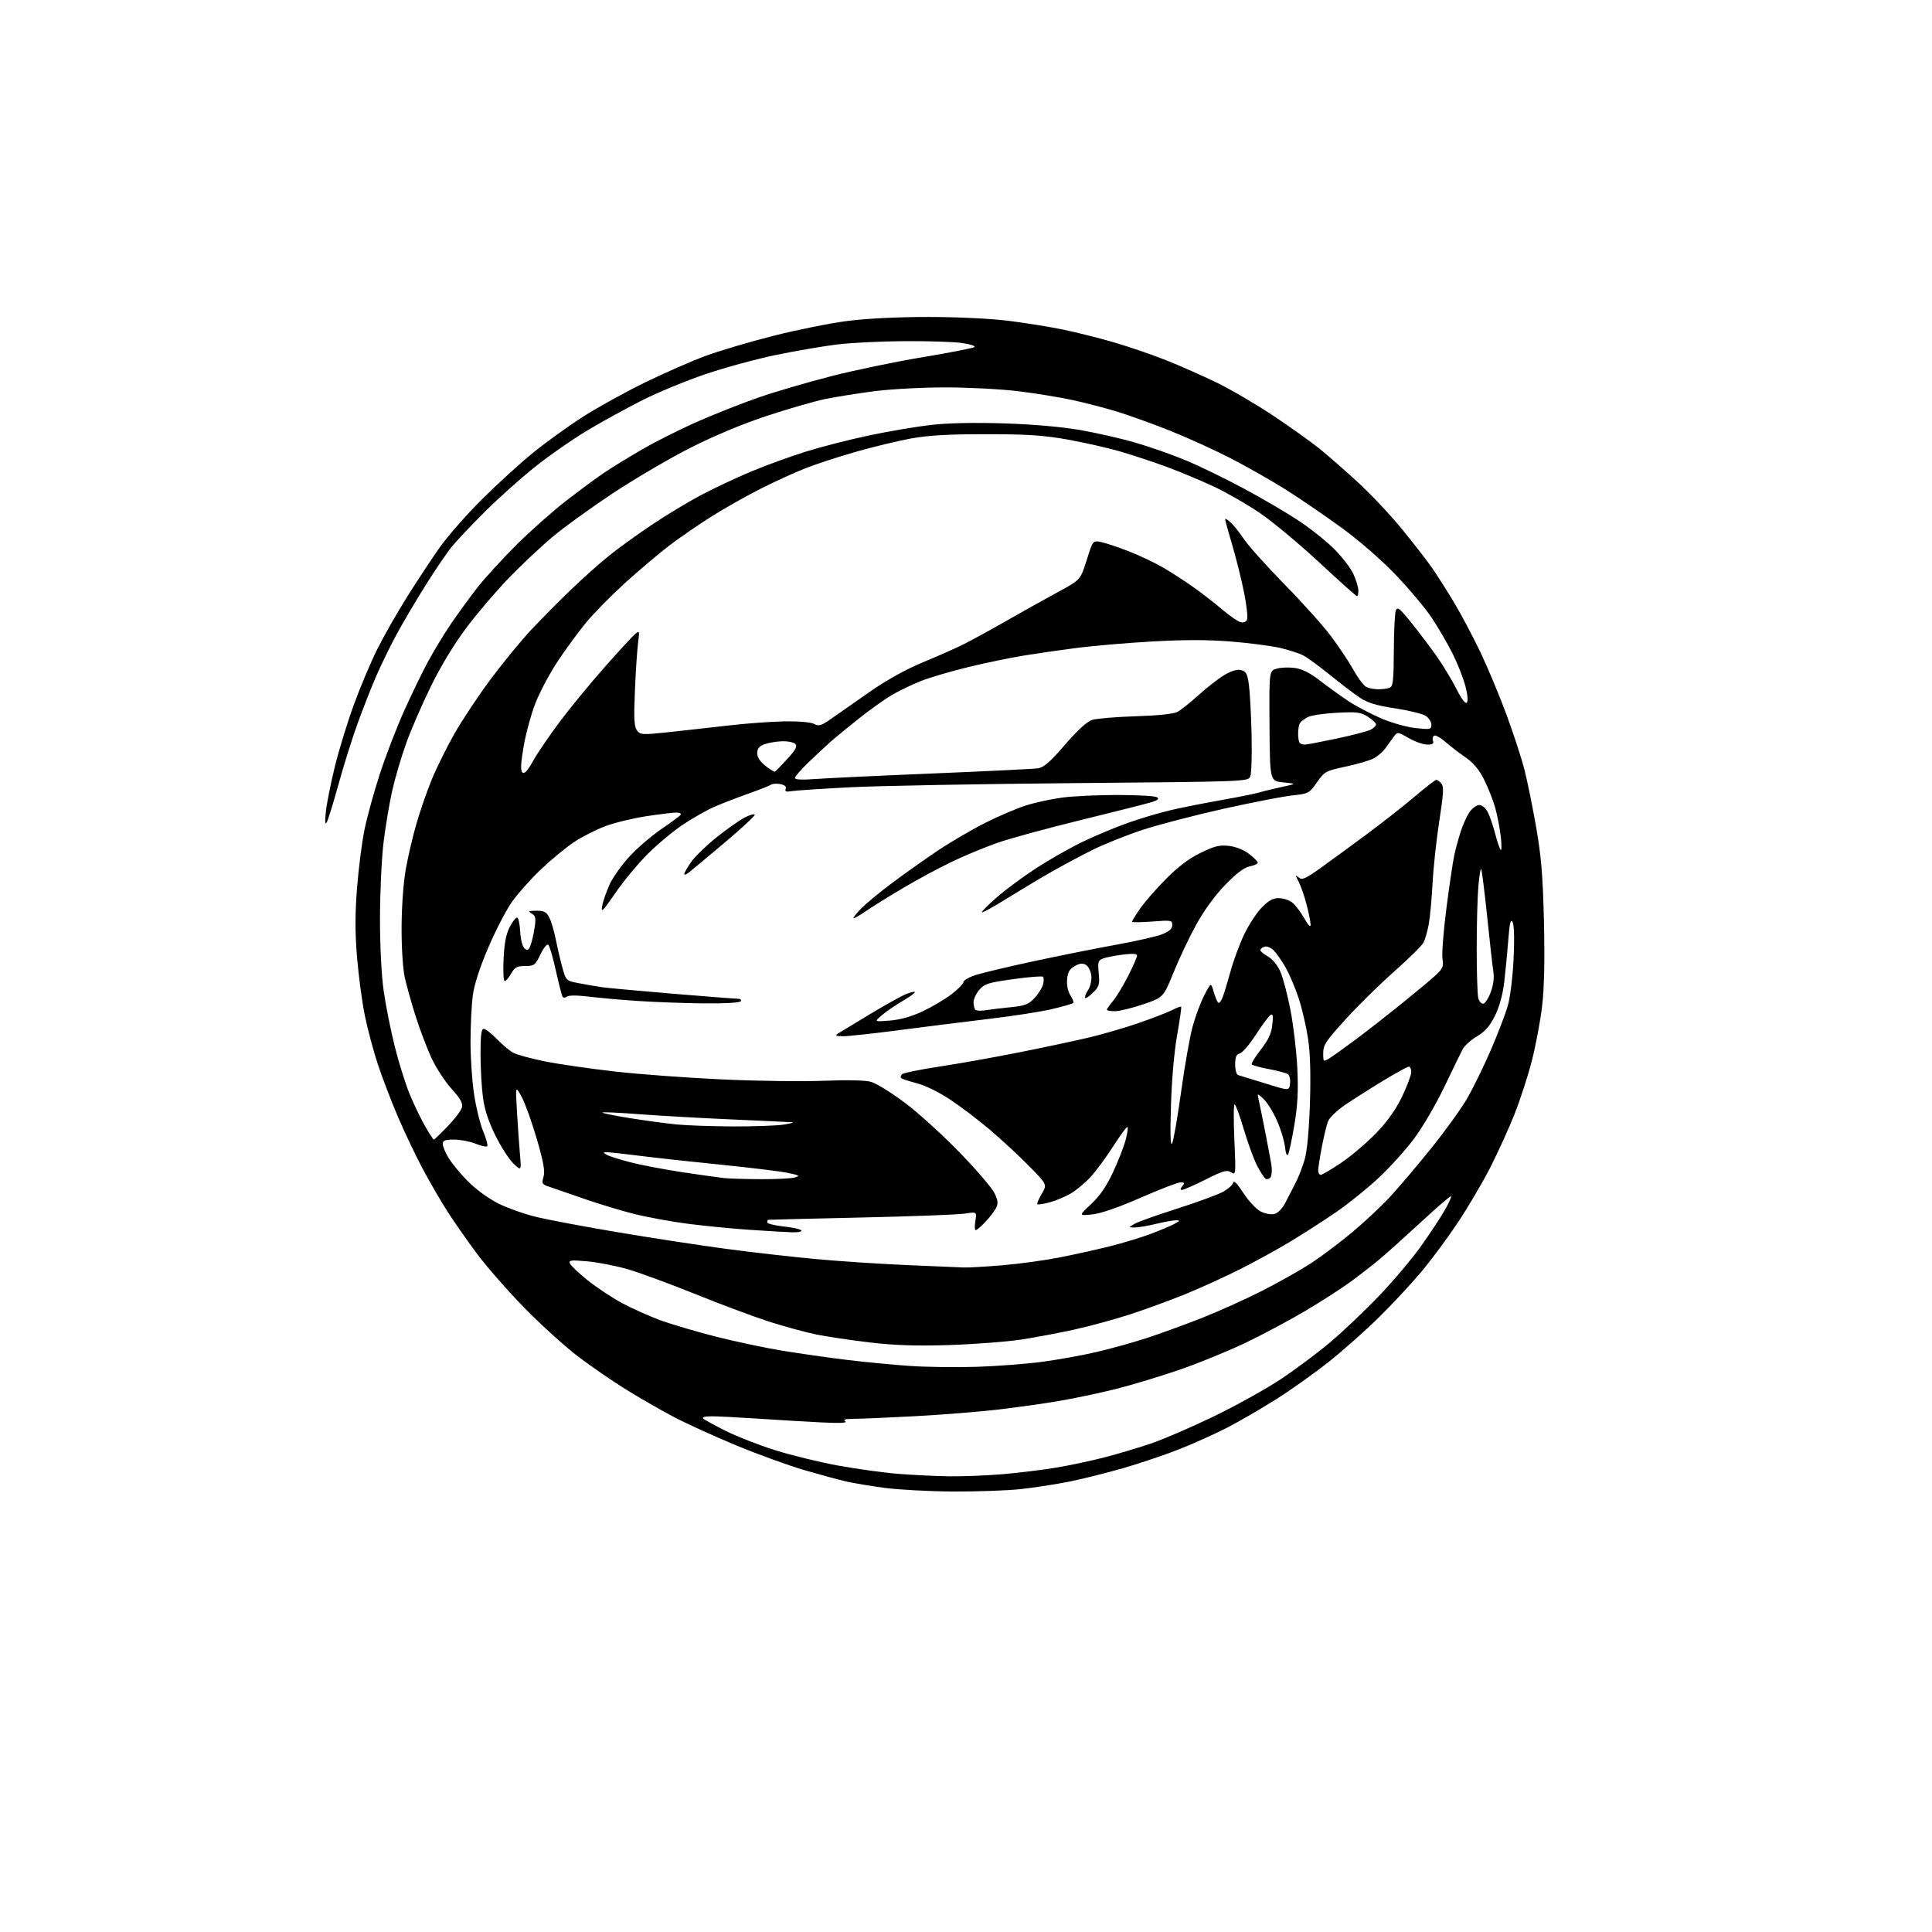 <?xml version="1.0" encoding="UTF-8" standalone="no"?>
<svg 
  version="1.1" 
  xmlns="http://www.w3.org/2000/svg" 
  xmlns:xlink="http://www.w3.org/1999/xlink" 
  xmlns:svg="http://www.w3.org/2000/svg"
  xmlns:rdf="http://www.w3.org/1999/02/22-rdf-syntax-ns#"
  xmlns:cc="http://creativecommons.org/ns#"
  xmlns:dc="http://purl.org/dc/elements/1.1/"
  viewBox="0 0 768 768"
  width="768"
  height="768"
>
<style>svg {background-color: white; }</style>"
<path stroke="none" fill="black" fill-rule="evenodd" d="M378.79,592.90C369.28,592.84 357.00,592.18 351.50,591.44C346.00,590.69 339.25,589.57 336.50,588.94C333.75,588.32 326.30,586.30 319.95,584.46C313.59,582.61 301.22,578.12 292.45,574.48C283.68,570.84 272.37,565.67 267.33,562.99C262.28,560.30 253.98,555.52 248.87,552.36C243.76,549.20 235.29,543.38 230.04,539.42C224.79,535.45 215.06,526.65 208.42,519.86C201.78,513.06 193.18,503.23 189.32,498.00C185.45,492.77 180.28,485.35 177.81,481.50C175.35,477.65 171.04,470.23 168.23,465.00C165.42,459.77 160.91,450.32 158.21,444.00C155.52,437.68 151.90,428.23 150.17,423.00C148.44,417.77 146.14,409.12 145.04,403.78C143.95,398.43 142.55,388.01 141.94,380.61C141.11,370.67 141.11,363.43 141.94,352.84C142.56,344.95 143.92,334.42 144.97,329.42C146.01,324.42 148.74,314.57 151.03,307.54C153.32,300.50 157.61,289.35 160.57,282.76C163.52,276.17 167.80,267.34 170.06,263.14C172.32,258.94 176.47,252.12 179.26,248.00C182.06,243.88 186.82,237.35 189.83,233.50C192.85,229.65 199.88,221.97 205.46,216.43C211.04,210.89 219.86,203.08 225.06,199.06C230.25,195.04 236.97,190.07 240.00,188.02C243.03,185.96 250.00,181.68 255.50,178.51C261.00,175.33 271.07,170.30 277.87,167.33C284.67,164.36 295.47,160.11 301.87,157.90C308.27,155.69 321.15,151.92 330.50,149.52C339.85,147.13 356.27,143.72 367.00,141.95C377.73,140.17 386.89,138.37 387.36,137.95C387.84,137.52 385.59,136.80 382.36,136.34C379.14,135.88 368.85,135.56 359.50,135.61C350.15,135.67 338.07,136.27 332.67,136.94C327.26,137.61 316.46,139.46 308.67,141.06C300.87,142.65 288.20,146.10 280.50,148.71C272.80,151.33 261.55,155.96 255.50,159.01C249.45,162.05 239.67,167.42 233.77,170.93C227.87,174.45 218.42,181.01 212.77,185.51C207.12,190.01 198.16,198.02 192.85,203.31C187.54,208.59 181.62,214.85 179.69,217.21C177.76,219.57 173.07,226.45 169.27,232.50C165.47,238.55 160.29,247.32 157.74,252.00C155.20,256.68 151.47,264.32 149.45,269.00C147.43,273.68 144.08,282.23 142.00,288.00C139.92,293.77 136.54,304.57 134.49,312.00C132.44,319.43 130.34,326.18 129.83,327.00C129.23,327.97 129.12,326.40 129.54,322.61C129.89,319.37 131.47,311.41 133.06,304.93C134.64,298.45 138.02,287.38 140.58,280.33C143.14,273.28 147.40,263.18 150.06,257.89C152.71,252.60 158.11,243.15 162.06,236.88C166.01,230.62 171.75,221.92 174.83,217.56C177.90,213.19 185.41,204.64 191.51,198.56C197.62,192.47 206.86,184.05 212.06,179.84C217.25,175.63 226.22,169.18 232.00,165.50C237.78,161.82 248.80,155.74 256.50,151.99C264.20,148.24 275.00,143.50 280.50,141.47C286.00,139.44 298.15,135.84 307.50,133.48C316.85,131.11 330.05,128.46 336.84,127.59C344.43,126.61 356.76,126.00 368.87,126.00C380.31,126.00 393.63,126.63 400.66,127.50C407.32,128.32 417.13,129.89 422.46,130.99C427.79,132.09 436.94,134.38 442.78,136.08C448.62,137.78 457.92,140.97 463.45,143.16C468.98,145.35 478.14,149.41 483.81,152.17C489.48,154.94 499.62,160.89 506.35,165.38C513.07,169.87 521.26,175.72 524.54,178.38C527.82,181.03 534.68,187.03 539.79,191.72C544.90,196.40 552.79,204.79 557.33,210.36C561.88,215.94 567.17,222.75 569.10,225.50C571.02,228.25 574.95,234.41 577.83,239.19C580.70,243.96 585.48,252.96 588.45,259.19C591.41,265.41 596.10,276.62 598.86,284.10C601.62,291.58 604.83,301.41 605.99,305.95C607.15,310.49 609.24,320.80 610.65,328.85C612.68,340.51 613.31,348.15 613.74,366.32C614.09,381.49 613.86,392.72 613.03,399.82C612.35,405.69 610.51,415.48 608.96,421.57C607.40,427.66 604.26,437.33 601.97,443.07C599.69,448.81 595.33,458.37 592.29,464.32C589.25,470.26 583.42,480.13 579.33,486.25C575.25,492.37 568.74,501.13 564.87,505.72C561.00,510.32 553.56,518.32 548.32,523.49C543.09,528.67 534.12,536.64 528.39,541.21C522.65,545.77 513.13,552.54 507.23,556.26C501.33,559.98 492.68,565.00 488.00,567.42C483.32,569.84 474.91,573.65 469.30,575.88C463.70,578.12 453.64,581.53 446.97,583.47C440.29,585.41 430.48,587.87 425.16,588.94C419.85,590.01 411.13,591.36 405.79,591.94C400.45,592.52 388.30,592.95 378.79,592.90zM377.50,586.85C383.00,586.92 392.68,586.53 399.00,585.98C405.32,585.43 414.77,584.26 420.00,583.38C425.23,582.51 433.77,580.69 439.00,579.34C444.23,577.99 452.55,575.51 457.50,573.83C462.45,572.16 473.70,567.30 482.50,563.04C491.30,558.78 503.23,552.16 509.00,548.33C514.77,544.50 523.59,537.93 528.58,533.74C533.58,529.55 542.35,521.23 548.08,515.25C553.81,509.27 561.42,500.24 565.00,495.19C568.58,490.14 572.79,483.73 574.37,480.96C575.95,478.18 577.06,475.73 576.84,475.50C576.61,475.28 571.22,479.91 564.86,485.80C558.49,491.68 551.08,498.34 548.39,500.58C545.70,502.82 540.58,506.81 537.00,509.44C533.42,512.07 525.22,517.35 518.77,521.17C512.32,524.99 501.52,530.74 494.77,533.95C488.02,537.16 476.43,541.89 469.00,544.46C461.57,547.02 450.32,550.43 444.00,552.04C437.68,553.64 427.32,555.83 421.00,556.91C414.68,557.99 403.43,559.56 396.00,560.41C388.57,561.26 373.95,562.41 363.50,562.97C353.05,563.53 342.25,564.00 339.50,564.01C335.89,564.02 334.92,564.30 336.00,565.00C337.00,565.65 333.80,565.79 326.50,565.43C320.45,565.13 309.12,564.46 301.31,563.94C293.51,563.42 285.21,563.00 282.86,563.00C280.27,563.00 278.97,563.36 279.55,563.91C280.07,564.41 284.10,566.62 288.50,568.81C292.90,571.01 301.68,574.44 308.00,576.44C314.32,578.44 325.57,581.19 333.00,582.55C340.43,583.91 351.23,585.41 357.00,585.87C362.77,586.34 372.00,586.78 377.50,586.85zM388.00,543.34C395.98,543.09 407.68,542.21 414.00,541.38C420.32,540.55 430.23,538.77 436.00,537.42C441.77,536.07 450.77,533.56 456.00,531.84C461.23,530.13 470.99,526.57 477.71,523.93C484.42,521.28 495.32,516.37 501.93,513.00C508.53,509.63 517.22,504.73 521.22,502.12C525.22,499.50 532.55,493.99 537.50,489.86C542.45,485.74 549.37,479.24 552.87,475.43C556.37,471.62 563.63,463.04 569.00,456.37C574.37,449.70 580.71,440.93 583.08,436.87C585.45,432.82 589.74,424.08 592.61,417.45C595.49,410.82 598.57,402.72 599.47,399.45C600.37,396.18 601.37,387.83 601.69,380.91C602.05,373.17 601.89,367.62 601.27,366.51C600.50,365.15 600.09,366.86 599.57,373.61C599.20,378.50 598.47,386.04 597.96,390.36C597.36,395.41 596.04,400.21 594.26,403.80C592.22,407.91 590.37,410.04 587.17,411.94C584.79,413.35 582.23,415.62 581.48,417.00C580.74,418.38 577.45,425.12 574.17,432.00C570.89,438.88 565.45,448.18 562.09,452.67C558.73,457.17 552.30,464.27 547.80,468.44C543.31,472.62 535.78,478.67 531.06,481.89C526.35,485.12 518.28,490.31 513.13,493.43C507.97,496.55 498.80,501.59 492.76,504.62C486.71,507.66 476.98,512.09 471.13,514.47C465.28,516.85 455.55,520.41 449.50,522.39C443.45,524.36 433.55,527.08 427.50,528.43C421.45,529.77 411.77,531.60 406.00,532.49C400.23,533.37 387.40,534.35 377.50,534.67C364.22,535.09 355.92,534.83 345.83,533.65C338.31,532.77 328.64,531.33 324.33,530.44C320.02,529.56 311.57,527.24 305.53,525.30C299.50,523.35 286.35,518.44 276.31,514.38C266.26,510.32 254.23,505.90 249.57,504.55C244.91,503.20 237.69,501.78 233.52,501.41C227.02,500.82 226.04,500.93 226.53,502.22C226.85,503.05 230.03,506.07 233.60,508.93C237.17,511.79 243.33,515.88 247.30,518.01C251.26,520.14 258.10,523.20 262.50,524.82C266.90,526.43 276.80,529.35 284.50,531.31C292.20,533.27 304.12,535.80 311.00,536.92C317.88,538.05 329.35,539.69 336.50,540.56C343.65,541.43 354.90,542.52 361.50,542.97C368.10,543.43 380.02,543.59 388.00,543.34zM383.00,503.84C384.93,503.92 391.90,503.52 398.50,502.96C405.10,502.41 415.23,501.02 421.00,499.89C426.77,498.76 435.79,496.77 441.03,495.46C446.27,494.15 453.65,491.91 457.44,490.49C461.22,489.06 465.48,487.26 466.91,486.49C469.14,485.28 469.22,485.08 467.50,485.08C466.40,485.07 462.80,485.72 459.50,486.52C456.20,487.32 452.38,487.96 451.00,487.95C448.50,487.93 448.50,487.93 451.00,486.49C452.38,485.69 460.02,482.97 468.00,480.43C475.98,477.88 484.17,474.88 486.21,473.74C488.25,472.61 490.06,470.96 490.24,470.09C490.45,469.09 491.92,470.61 494.24,474.20C496.26,477.34 499.33,480.64 501.06,481.53C502.87,482.47 505.23,482.91 506.59,482.57C507.99,482.21 509.75,480.44 510.88,478.23C511.93,476.18 513.77,472.61 514.97,470.31C516.17,468.01 517.83,463.73 518.66,460.81C519.60,457.52 520.38,449.07 520.72,438.56C521.08,427.32 520.84,418.74 520.00,413.06C519.30,408.35 517.64,401.12 516.30,397.00C514.96,392.88 512.55,387.22 510.96,384.43C509.37,381.65 507.17,378.56 506.07,377.56C504.97,376.57 503.38,376.02 502.54,376.35C501.69,376.67 501.00,377.29 501.01,377.72C501.01,378.15 502.38,379.28 504.05,380.23C505.84,381.24 507.87,383.73 508.97,386.23C510.01,388.58 511.81,395.45 512.98,401.50C514.15,407.55 515.38,417.93 515.70,424.56C516.14,433.62 515.85,439.21 514.55,447.06C513.59,452.80 512.46,458.12 512.05,458.87C511.57,459.72 511.10,458.57 510.79,455.82C510.51,453.39 509.05,448.64 507.54,445.28C506.03,441.91 503.66,438.11 502.26,436.83C499.72,434.50 499.72,434.50 500.30,437.00C500.62,438.38 501.77,444.00 502.85,449.50C503.93,455.00 505.07,461.07 505.39,463.00C505.71,464.93 505.57,467.12 505.10,467.88C504.62,468.64 503.71,468.94 503.09,468.56C502.47,468.17 500.91,465.75 499.61,463.18C498.32,460.61 495.97,454.11 494.38,448.75C492.80,443.39 491.17,439.00 490.77,439.00C490.37,439.00 490.33,445.35 490.68,453.11C491.31,466.94 491.28,467.19 489.36,466.00C487.70,464.95 486.20,465.38 479.23,468.89C474.73,471.15 470.53,473.00 469.90,473.00C469.08,473.00 469.11,472.57 470.00,471.50C471.03,470.25 470.91,470.00 469.30,470.00C468.22,470.00 461.09,472.74 453.45,476.10C444.48,480.03 437.63,482.39 434.15,482.75C428.76,483.30 428.76,483.30 433.71,478.67C437.15,475.46 439.82,471.59 442.42,466.05C444.48,461.65 446.76,455.79 447.49,453.03C448.22,450.26 448.51,448.00 448.12,448.00C447.74,448.00 445.19,451.49 442.47,455.75C439.74,460.01 435.73,465.44 433.56,467.82C431.39,470.20 427.79,473.20 425.56,474.49C423.33,475.78 419.54,477.35 417.15,477.98C414.76,478.62 412.60,478.93 412.36,478.69C412.12,478.45 412.90,476.58 414.11,474.55C416.29,470.84 416.29,470.84 408.90,463.35C404.83,459.23 397.90,452.82 393.50,449.09C389.10,445.36 382.08,440.02 377.90,437.23C373.43,434.24 367.93,431.52 364.55,430.64C361.39,429.81 358.54,428.88 358.22,428.55C357.90,428.23 358.05,427.55 358.57,427.03C359.08,426.52 365.80,425.14 373.50,423.97C381.20,422.80 395.38,420.27 405.00,418.36C414.62,416.44 427.09,413.79 432.69,412.47C438.30,411.15 447.39,408.50 452.89,406.58C458.40,404.67 464.32,402.37 466.05,401.48C467.77,400.58 469.34,400.01 469.53,400.19C469.71,400.38 468.99,405.48 467.92,411.52C466.76,418.05 465.77,429.38 465.47,439.50C465.12,451.11 465.28,455.87 465.95,454.50C466.50,453.40 468.10,444.18 469.51,434.00C470.91,423.82 472.96,412.21 474.05,408.19C475.14,404.17 477.23,398.55 478.70,395.69C481.37,390.50 481.37,390.50 482.43,394.17C483.02,396.19 483.82,398.16 484.22,398.56C484.62,398.95 485.44,397.98 486.04,396.39C486.65,394.80 488.06,390.12 489.19,386.00C490.31,381.88 492.73,375.35 494.56,371.50C496.39,367.65 499.54,362.81 501.56,360.75C504.28,357.97 506.04,357.01 508.36,357.02C510.09,357.03 512.49,357.82 513.69,358.77C514.90,359.72 517.03,362.52 518.43,365.00C519.98,367.73 520.98,368.77 520.99,367.64C520.99,366.62 520.29,363.04 519.42,359.69C518.55,356.33 517.13,352.22 516.26,350.54C514.83,347.78 514.83,347.62 516.26,348.81C517.61,349.92 518.85,349.39 524.67,345.24C528.43,342.55 536.67,336.53 543.00,331.85C549.33,327.17 558.03,320.33 562.34,316.67C566.66,313.00 570.54,310.00 570.97,310.00C571.40,310.00 572.31,310.67 572.99,311.49C573.99,312.69 573.82,315.63 572.16,326.24C571.02,333.53 569.81,344.66 569.48,350.97C569.14,357.28 568.45,364.70 567.94,367.47C567.43,370.24 566.49,373.49 565.86,374.69C565.24,375.90 559.99,381.08 554.21,386.19C548.43,391.31 539.72,399.88 534.85,405.23C527.12,413.72 526.00,415.42 526.00,418.59C526.00,422.23 526.00,422.23 528.75,420.49C530.26,419.54 534.88,416.23 539.00,413.15C543.12,410.07 551.23,403.75 557.00,399.10C562.77,394.45 568.95,389.30 570.73,387.65C573.53,385.04 573.89,384.16 573.41,381.07C573.10,379.11 573.81,370.07 574.98,361.00C576.15,351.93 577.55,342.48 578.09,340.00C578.62,337.52 579.79,333.25 580.67,330.50C581.56,327.75 583.15,324.26 584.21,322.75C585.27,321.24 586.99,320.00 588.04,320.00C589.12,320.00 590.58,321.21 591.39,322.78C592.18,324.31 593.51,328.17 594.34,331.37C595.18,334.58 596.17,337.49 596.56,337.85C596.94,338.21 596.94,335.80 596.57,332.50C596.20,329.20 595.20,324.05 594.36,321.05C593.52,318.06 591.52,313.02 589.93,309.86C587.90,305.84 585.65,303.16 582.42,300.95C579.89,299.20 576.30,296.44 574.44,294.81C572.58,293.18 570.62,292.12 570.07,292.45C569.53,292.79 569.34,293.72 569.65,294.53C570.07,295.61 569.46,296.00 567.36,295.99C565.79,295.98 562.48,294.82 560.02,293.41C555.55,290.86 555.53,290.86 554.02,292.88C553.18,293.99 551.69,296.05 550.71,297.45C549.72,298.85 547.60,300.67 546.01,301.50C544.41,302.32 539.40,303.79 534.88,304.75C526.99,306.43 526.53,306.68 523.50,311.00C520.44,315.35 520.12,315.52 513.92,316.16C510.39,316.52 498.05,318.92 486.50,321.48C474.95,324.05 460.27,327.88 453.89,329.99C447.50,332.11 438.50,335.73 433.89,338.05C429.27,340.36 421.90,344.32 417.50,346.84C413.10,349.36 405.28,354.05 400.12,357.25C394.97,360.46 390.56,362.89 390.33,362.66C390.10,362.43 392.74,359.77 396.21,356.74C399.67,353.70 406.77,348.45 412.00,345.05C417.23,341.66 425.55,336.94 430.51,334.56C435.46,332.18 443.56,328.80 448.51,327.05C453.45,325.30 461.10,323.04 465.50,322.02C469.90,321.00 478.90,319.21 485.50,318.05C492.10,316.89 498.85,315.53 500.50,315.04C502.15,314.54 506.20,313.55 509.50,312.84C515.50,311.55 515.50,311.55 510.15,311.02C504.81,310.50 504.81,310.50 504.65,288.58C504.50,266.65 504.50,266.65 507.50,265.80C509.15,265.33 512.41,265.21 514.74,265.53C517.66,265.94 520.78,267.51 524.74,270.59C527.91,273.04 532.98,276.69 536.00,278.69C539.02,280.70 544.88,283.78 549.00,285.55C553.17,287.34 559.27,289.07 562.75,289.43C568.58,290.05 569.00,289.96 569.00,288.07C569.00,286.96 567.98,285.38 566.73,284.56C565.48,283.74 560.03,282.41 554.61,281.59C547.24,280.48 543.73,279.43 540.63,277.38C538.36,275.88 533.01,271.82 528.75,268.35C524.49,264.89 519.67,261.37 518.04,260.52C516.41,259.68 512.25,258.34 508.79,257.54C505.33,256.74 496.57,255.60 489.33,255.02C480.14,254.28 470.67,254.28 457.99,255.00C447.99,255.57 434.56,256.71 428.15,257.54C421.74,258.37 412.23,259.74 407.00,260.59C401.77,261.44 391.88,263.50 385.00,265.15C378.12,266.81 369.59,269.33 366.02,270.74C362.46,272.16 357.29,274.65 354.52,276.28C351.76,277.90 345.90,282.08 341.50,285.56C337.10,289.05 331.93,293.30 330.00,295.01C328.07,296.73 324.14,300.41 321.25,303.19C318.36,305.98 316.00,308.71 316.00,309.27C316.00,309.92 318.77,310.07 323.75,309.69C328.01,309.36 349.05,308.36 370.50,307.48C391.95,306.59 410.88,305.67 412.57,305.42C414.93,305.08 417.39,302.94 423.34,296.06C428.55,290.03 432.09,286.82 434.27,286.15C436.05,285.61 443.82,284.96 451.55,284.72C460.35,284.45 466.51,283.80 468.05,282.99C469.40,282.27 473.20,279.24 476.50,276.25C479.80,273.26 484.42,269.69 486.77,268.30C489.57,266.65 491.84,265.99 493.39,266.38C495.35,266.88 495.86,267.84 496.46,272.24C496.86,275.13 497.33,284.02 497.52,292.00C497.71,299.98 497.48,307.45 497.02,308.60C496.18,310.70 496.08,310.70 427.34,311.30C389.48,311.63 349.27,312.37 338.00,312.95C326.73,313.53 316.22,314.22 314.64,314.50C312.49,314.87 311.92,314.65 312.32,313.60C312.68,312.68 311.95,312.03 310.18,311.69C308.71,311.41 307.05,311.51 306.50,311.92C305.95,312.33 301.90,313.93 297.50,315.49C293.10,317.05 287.02,319.39 284.00,320.71C280.98,322.03 275.35,325.21 271.50,327.78C267.65,330.35 261.34,335.61 257.47,339.47C253.60,343.34 247.81,350.32 244.60,355.00C239.54,362.38 238.85,363.05 239.39,360.06C239.74,358.17 241.07,354.34 242.35,351.54C243.63,348.75 247.22,343.71 250.33,340.36C253.44,337.00 259.15,332.11 263.02,329.49C266.89,326.87 270.29,324.34 270.58,323.86C270.88,323.39 270.08,323.00 268.81,323.01C267.54,323.01 262.18,323.66 256.90,324.46C251.61,325.26 244.29,327.04 240.62,328.42C236.94,329.80 231.37,332.64 228.22,334.72C225.08,336.80 219.18,341.65 215.13,345.50C211.07,349.34 205.85,355.19 203.52,358.50C201.19,361.80 196.92,370.05 194.04,376.82C190.63,384.81 188.49,391.49 187.93,395.82C187.45,399.50 187.05,407.68 187.04,414.00C187.02,420.32 187.66,429.77 188.45,435.00C189.24,440.23 190.88,446.87 192.09,449.77C193.30,452.67 194.02,455.32 193.68,455.65C193.35,455.98 191.26,455.52 189.02,454.63C186.79,453.73 182.94,453.00 180.48,453.00C176.88,453.00 176.00,453.34 176.01,454.75C176.01,455.71 177.06,458.24 178.35,460.36C179.63,462.48 183.10,466.66 186.06,469.65C189.16,472.78 194.27,476.50 198.15,478.44C201.85,480.29 208.89,482.75 213.80,483.90C218.70,485.05 233.24,487.77 246.11,489.93C258.97,492.10 278.05,495.02 288.50,496.42C298.95,497.82 315.28,499.68 324.80,500.54C334.31,501.41 350.51,502.47 360.80,502.90C371.08,503.34 381.07,503.76 383.00,503.84zM314.81,489.86C312.44,489.78 304.88,489.33 298.00,488.87C291.12,488.41 280.10,487.33 273.50,486.48C266.90,485.63 257.19,483.85 251.92,482.52C246.66,481.19 237.66,478.46 231.92,476.45C226.19,474.44 220.09,472.33 218.36,471.76C215.47,470.81 215.28,470.49 216.06,467.79C216.70,465.56 216.06,461.93 213.39,452.77C211.46,446.13 208.77,438.63 207.40,436.10C204.91,431.50 204.91,431.50 205.48,441.50C205.80,447.00 206.33,454.65 206.66,458.50C207.27,465.50 207.27,465.50 204.19,462.62C202.50,461.04 199.29,456.09 197.05,451.62C194.28,446.09 192.67,441.26 192.01,436.50C191.48,432.65 191.03,424.89 191.02,419.25C191.00,411.51 191.32,409.00 192.30,409.00C193.01,409.00 195.37,410.84 197.55,413.08C199.72,415.33 202.67,417.78 204.11,418.53C205.54,419.29 211.17,420.81 216.61,421.91C222.05,423.01 234.52,424.82 244.32,425.93C254.12,427.05 273.47,428.47 287.32,429.10C301.17,429.73 319.25,429.96 327.50,429.62C336.88,429.24 343.92,429.40 346.28,430.06C348.36,430.64 354.45,434.42 359.82,438.46C365.19,442.51 374.99,451.41 381.60,458.25C388.21,465.09 394.40,472.33 395.35,474.33C396.74,477.26 396.85,478.42 395.92,480.24C395.28,481.48 393.38,483.96 391.68,485.75C389.99,487.54 388.27,489.00 387.87,489.00C387.46,489.00 387.39,487.35 387.72,485.34C388.31,481.69 388.31,481.69 383.41,482.44C380.71,482.85 362.07,483.55 342.00,483.99C321.93,484.44 305.39,484.84 305.25,484.90C305.11,484.95 305.00,485.41 305.00,485.92C305.00,486.43 307.93,487.15 311.51,487.54C315.10,487.92 318.27,488.63 318.57,489.12C318.87,489.60 317.18,489.94 314.81,489.86zM302.50,468.74C308.55,468.77 314.62,468.47 316.00,468.06C318.15,467.43 317.73,467.17 313.00,466.21C309.98,465.59 298.05,464.14 286.50,462.98C274.95,461.82 260.41,460.23 254.20,459.44C247.98,458.65 242.13,458.01 241.20,458.03C239.61,458.06 239.62,458.13 241.22,459.06C242.17,459.62 246.44,460.96 250.72,462.06C255.00,463.16 264.35,464.93 271.50,466.01C278.65,467.08 286.07,468.12 288.00,468.32C289.93,468.52 296.45,468.71 302.50,468.74zM525.05,467.00C525.62,467.00 529.33,464.80 533.30,462.12C537.26,459.43 543.47,454.15 547.10,450.37C551.55,445.73 554.88,441.04 557.35,435.90C559.36,431.71 561.00,427.32 561.00,426.15C561.00,424.97 560.57,424.00 560.04,424.00C559.50,424.00 554.91,426.53 549.82,429.61C544.73,432.70 537.94,437.01 534.73,439.18C531.52,441.37 528.44,444.34 527.89,445.79C527.34,447.25 526.23,451.83 525.44,455.97C524.65,460.11 524.00,464.29 524.00,465.25C524.00,466.21 524.47,467.00 525.05,467.00zM172.45,453.00C172.67,453.00 175.14,450.64 177.93,447.75C180.73,444.86 183.28,441.49 183.61,440.26C184.07,438.54 183.12,436.82 179.45,432.76C176.83,429.87 173.23,424.31 171.44,420.41C169.66,416.51 166.85,409.09 165.20,403.91C163.56,398.73 161.62,391.80 160.89,388.50C160.13,385.03 159.60,376.59 159.64,368.50C159.67,360.29 160.36,350.77 161.31,345.50C162.19,340.55 164.09,332.45 165.52,327.50C166.95,322.55 169.65,314.74 171.52,310.14C173.39,305.54 177.45,297.30 180.55,291.82C183.65,286.35 190.18,276.52 195.06,269.97C199.94,263.43 207.21,254.58 211.22,250.30C215.22,246.03 222.38,238.81 227.12,234.26C231.87,229.72 238.62,223.69 242.12,220.88C245.63,218.06 253.08,212.67 258.68,208.90C264.28,205.13 273.06,199.80 278.20,197.06C283.33,194.32 292.38,190.04 298.31,187.56C304.24,185.07 314.14,181.46 320.32,179.53C326.50,177.60 337.85,174.70 345.53,173.08C353.21,171.46 364.23,169.59 370.00,168.93C376.72,168.15 387.15,167.93 399.00,168.30C410.60,168.67 421.92,169.65 429.35,170.94C435.87,172.08 445.82,174.34 451.45,175.99C457.08,177.63 466.08,180.79 471.43,183.02C476.79,185.25 487.10,190.26 494.34,194.15C501.58,198.04 511.32,203.74 516.00,206.82C520.67,209.89 527.10,214.99 530.27,218.15C533.45,221.30 536.93,225.83 538.00,228.19C539.08,230.56 539.97,233.51 539.98,234.75C539.99,235.99 539.74,237.00 539.43,237.00C539.12,237.00 532.41,231.00 524.51,223.66C516.62,216.33 506.06,207.52 501.04,204.08C496.02,200.65 487.78,195.89 482.71,193.51C477.64,191.14 469.18,187.59 463.89,185.63C458.61,183.68 450.28,180.91 445.39,179.49C440.50,178.07 431.10,175.94 424.50,174.75C414.80,173.02 408.58,172.60 392.00,172.60C376.86,172.60 369.01,173.05 362.00,174.33C356.77,175.29 346.88,177.68 340.00,179.66C333.12,181.63 324.12,184.58 320.00,186.21C315.88,187.84 308.02,191.43 302.55,194.18C297.08,196.93 288.31,201.88 283.05,205.18C277.80,208.48 270.16,213.73 266.08,216.84C262.00,219.95 254.13,226.61 248.58,231.63C243.04,236.66 236.03,243.78 233.00,247.45C229.97,251.13 224.90,258.05 221.73,262.82C218.56,267.59 214.56,275.10 212.85,279.50C211.14,283.90 209.02,291.65 208.15,296.73C207.01,303.37 206.86,306.26 207.65,307.05C208.43,307.83 209.65,306.50 212.01,302.32C213.81,299.12 218.68,292.00 222.82,286.50C226.96,281.00 234.93,271.32 240.53,264.99C246.14,258.65 251.53,252.80 252.52,251.99C254.22,250.58 254.28,250.77 253.65,255.50C253.28,258.25 252.71,266.80 252.39,274.50C251.92,285.75 252.08,288.87 253.22,290.37C254.56,292.12 255.31,292.16 265.57,291.07C271.58,290.43 282.31,289.23 289.40,288.41C296.50,287.59 306.63,286.84 311.90,286.76C317.67,286.67 322.36,287.09 323.66,287.79C325.52,288.81 326.48,288.50 330.66,285.55C333.32,283.67 340.20,278.86 345.95,274.87C352.53,270.29 360.27,266.00 366.86,263.28C372.61,260.91 379.83,257.71 382.91,256.18C385.98,254.65 393.68,250.45 400.00,246.83C406.32,243.21 415.55,238.06 420.50,235.38C429.50,230.50 429.50,230.50 431.96,222.68C434.43,214.87 434.43,214.86 437.50,215.43C439.19,215.75 444.10,217.37 448.40,219.03C452.71,220.68 458.99,223.65 462.37,225.62C465.74,227.59 471.25,231.16 474.61,233.56C477.98,235.95 483.07,239.91 485.94,242.36C488.81,244.80 492.05,247.04 493.14,247.33C494.39,247.65 495.35,247.25 495.74,246.24C496.08,245.36 495.54,240.55 494.54,235.57C493.55,230.58 491.44,222.13 489.87,216.78C488.29,211.44 487.00,206.75 487.00,206.38C487.00,206.00 487.96,206.55 489.13,207.60C490.30,208.64 492.75,211.72 494.59,214.43C496.42,217.14 503.70,225.24 510.76,232.44C517.82,239.63 526.11,248.89 529.18,253.01C532.26,257.13 536.23,263.10 538.00,266.27C539.77,269.45 542.04,272.49 543.04,273.02C544.05,273.56 546.21,274.00 547.85,274.00C549.49,274.00 551.55,273.73 552.42,273.39C553.75,272.88 554.01,270.57 554.07,258.64C554.11,250.86 554.47,243.66 554.87,242.64C555.49,241.08 556.47,241.87 561.11,247.64C564.13,251.41 568.67,257.43 571.19,261.00C573.70,264.57 577.20,270.37 578.96,273.87C580.91,277.76 582.51,279.89 583.07,279.33C583.64,278.76 583.42,276.18 582.51,272.70C581.69,269.57 579.39,263.74 577.39,259.75C575.39,255.76 571.67,249.38 569.13,245.57C566.58,241.76 560.17,234.11 554.87,228.57C549.15,222.59 540.39,214.96 533.30,209.79C526.73,205.00 516.67,198.13 510.93,194.52C505.19,190.91 495.28,185.29 488.91,182.02C482.53,178.75 471.73,173.86 464.91,171.14C458.08,168.42 448.65,165.02 443.94,163.59C439.23,162.16 431.34,160.11 426.41,159.04C421.49,157.96 411.85,156.39 405.01,155.54C398.16,154.69 385.03,154.00 375.83,154.00C366.50,154.00 353.88,154.68 347.30,155.54C340.81,156.39 332.12,157.78 328.00,158.63C323.88,159.48 313.60,162.44 305.16,165.21C295.48,168.39 284.23,173.07 274.66,177.90C266.32,182.11 252.30,190.33 243.50,196.16C234.70,202.00 223.90,209.81 219.50,213.53C215.10,217.24 207.51,224.38 202.63,229.39C197.75,234.40 190.18,243.22 185.81,249.00C180.78,255.64 175.50,264.28 171.45,272.50C167.92,279.65 163.44,289.94 161.50,295.36C159.55,300.79 157.03,309.34 155.90,314.36C154.77,319.39 153.22,328.68 152.45,335.00C151.69,341.32 151.06,354.82 151.05,365.00C151.04,376.10 151.63,387.69 152.53,393.98C153.35,399.75 155.35,409.76 156.98,416.22C158.60,422.69 161.30,431.25 162.97,435.24C164.64,439.23 167.37,444.86 169.02,447.75C170.68,450.64 172.22,453.00 172.45,453.00zM291.50,447.77C299.75,447.80 308.75,447.47 311.50,447.05C314.25,446.62 315.82,446.20 315.00,446.12C314.18,446.04 303.38,445.54 291.00,445.00C278.62,444.46 262.05,443.52 254.18,442.92C246.30,442.31 239.67,442.00 239.43,442.23C239.20,442.46 244.07,443.47 250.26,444.46C256.44,445.45 264.88,446.59 269.00,446.99C273.12,447.39 283.25,447.74 291.50,447.77zM512.82,430.68C513.00,429.05 512.58,427.36 511.89,426.93C511.20,426.51 507.79,425.62 504.31,424.96C500.82,424.31 497.79,423.47 497.56,423.10C497.33,422.73 498.97,420.09 501.19,417.23C504.18,413.40 505.38,410.81 505.77,407.37C506.17,403.80 506.00,402.88 505.05,403.47C504.37,403.89 501.77,407.39 499.27,411.25C496.78,415.10 493.90,418.48 492.87,418.74C491.45,419.12 491.00,420.17 491.00,423.15C491.00,425.44 491.52,427.20 492.25,427.39C492.94,427.57 497.77,429.05 503.00,430.68C512.50,433.65 512.50,433.65 512.82,430.68zM335.00,411.93C332.38,411.89 331.88,411.64 333.00,410.92C333.82,410.40 339.45,406.99 345.50,403.34C351.55,399.70 358.01,396.08 359.86,395.30C361.71,394.52 363.42,394.09 363.67,394.33C363.92,394.58 361.73,396.19 358.81,397.90C355.89,399.61 352.15,402.17 350.50,403.60C347.50,406.19 347.50,406.19 353.75,405.69C357.82,405.36 362.32,404.10 366.69,402.06C370.36,400.34 375.54,397.28 378.19,395.26C380.83,393.24 383.00,391.04 383.00,390.37C383.00,389.71 385.14,388.46 387.75,387.61C390.36,386.76 400.82,384.27 411.00,382.09C421.18,379.90 435.93,376.95 443.80,375.53C451.66,374.11 459.87,372.23 462.05,371.36C464.84,370.25 466.00,369.19 466.00,367.74C466.00,365.81 465.59,365.74 458.00,366.32C453.60,366.66 450.00,366.70 450.00,366.40C450.00,366.10 451.44,363.76 453.21,361.20C454.97,358.64 459.58,353.34 463.46,349.43C468.26,344.58 472.64,341.27 477.24,339.03C482.77,336.33 484.78,335.83 488.48,336.25C491.21,336.55 494.37,337.80 496.49,339.43C498.42,340.90 500.00,342.47 500.00,342.93C500.00,343.38 498.55,344.04 496.77,344.40C494.56,344.84 491.46,347.18 487.02,351.77C483.00,355.92 478.60,361.95 475.54,367.50C472.82,372.45 468.76,381.00 466.53,386.50C462.47,396.50 462.47,396.50 454.48,399.22C450.09,400.72 445.04,401.95 443.25,401.97C441.46,401.99 440.00,401.73 440.00,401.39C440.00,401.06 441.09,399.49 442.43,397.90C443.76,396.32 446.46,391.87 448.43,388.01C450.39,384.15 452.00,380.50 452.00,379.88C452.00,379.11 450.25,378.99 446.32,379.48C443.19,379.87 439.65,380.56 438.45,381.02C436.52,381.75 436.33,382.40 436.76,386.85C437.18,391.28 436.93,392.16 434.56,394.53C433.09,396.01 431.65,396.98 431.36,396.69C431.07,396.41 431.58,395.04 432.49,393.66C433.42,392.24 434.00,389.73 433.82,387.92C433.64,386.15 432.71,384.21 431.74,383.60C430.41,382.77 429.32,382.87 427.24,384.03C425.13,385.21 424.43,386.44 424.19,389.36C423.99,391.67 424.51,394.13 425.51,395.66C426.42,397.04 426.92,398.42 426.62,398.72C426.32,399.01 422.58,400.09 418.30,401.11C414.02,402.13 402.87,403.87 393.51,404.98C384.16,406.09 367.95,408.12 357.50,409.49C347.05,410.86 336.93,411.96 335.00,411.93zM391.48,401.62C393.14,401.34 397.64,400.80 401.48,400.41C407.47,399.82 408.86,399.30 411.24,396.74C412.77,395.11 414.29,392.67 414.63,391.34C414.97,390.00 414.96,388.63 414.62,388.28C414.27,387.94 408.95,388.36 402.79,389.22C392.89,390.60 391.32,391.09 389.29,393.45C388.03,394.91 387.00,397.14 387.00,398.39C387.00,399.64 387.33,401.00 387.73,401.40C388.14,401.80 389.83,401.90 391.48,401.62zM279.69,398.86C271.89,398.78 260.07,398.34 253.43,397.89C246.78,397.44 238.01,396.67 233.93,396.16C229.41,395.61 226.05,395.61 225.34,396.17C224.66,396.71 223.95,396.72 223.63,396.20C223.32,395.71 222.13,391.08 220.98,385.91C219.83,380.73 218.49,376.10 218.00,375.61C217.48,375.08 216.18,376.64 214.86,379.36C212.75,383.69 212.34,384.00 208.75,384.00C205.53,384.00 204.63,384.48 203.20,386.99C202.27,388.64 201.11,389.99 200.63,389.99C200.15,390.00 199.94,386.04 200.18,381.20C200.48,374.92 201.18,371.27 202.65,368.45C203.77,366.28 205.10,364.61 205.60,364.74C206.09,364.87 206.63,367.42 206.80,370.41C206.97,373.58 207.69,376.33 208.53,377.03C209.70,377.99 210.14,377.75 210.90,375.77C211.41,374.42 212.14,371.27 212.51,368.76C213.09,364.95 212.90,364.04 211.35,363.13C209.79,362.23 210.08,362.06 213.22,362.03C216.29,362.01 217.20,362.48 218.36,364.75C219.14,366.26 220.30,370.20 220.95,373.50C221.60,376.80 222.78,381.83 223.57,384.68C225.01,389.86 225.02,389.86 230.26,390.87C233.14,391.43 237.30,392.14 239.50,392.45C241.70,392.76 254.25,393.91 267.38,395.01C280.51,396.10 292.13,397.00 293.19,397.00C294.25,397.00 294.84,397.45 294.50,398.00C294.13,398.60 288.23,398.94 279.69,398.86zM589.53,399.00C590.25,399.00 591.60,397.00 592.53,394.55C593.63,391.67 594.02,388.77 593.64,386.30C593.31,384.21 592.19,374.27 591.15,364.21C590.11,354.16 589.04,345.71 588.78,345.45C588.51,345.18 588.00,348.41 587.65,352.63C587.29,356.85 587.01,368.00 587.01,377.40C587.02,386.81 587.30,395.51 587.63,396.75C587.96,397.99 588.82,399.00 589.53,399.00zM339.37,365.00C338.95,365.00 340.16,363.39 342.05,361.42C343.95,359.44 349.55,354.80 354.50,351.09C359.45,347.39 367.68,341.55 372.78,338.13C377.89,334.70 386.44,329.71 391.78,327.03C397.13,324.35 404.43,321.24 408.00,320.12C411.57,319.00 418.02,317.62 422.32,317.04C426.62,316.47 436.52,316.01 444.32,316.02C452.12,316.02 459.12,316.42 459.87,316.90C460.88,317.54 460.35,318.05 457.87,318.84C456.02,319.43 443.47,322.60 429.98,325.90C416.50,329.20 401.42,333.31 396.48,335.04C391.54,336.78 383.45,340.13 378.50,342.50C373.55,344.86 364.89,349.52 359.25,352.85C353.61,356.18 347.01,360.27 344.57,361.95C342.13,363.63 339.79,365.00 339.37,365.00zM273.75,346.89C272.79,347.63 272.00,347.88 272.00,347.43C272.00,346.98 273.21,344.87 274.68,342.74C276.15,340.61 280.70,336.19 284.77,332.91C288.85,329.63 293.94,326.05 296.09,324.95C298.24,323.86 300.00,323.39 300.00,323.92C300.00,324.45 294.49,329.53 287.75,335.21C281.01,340.89 274.71,346.14 273.75,346.89zM308.04,306.74C308.33,306.61 310.54,304.35 312.95,301.71C316.37,297.96 317.06,296.66 316.11,295.71C315.45,295.05 313.01,294.58 310.70,294.67C308.39,294.77 305.26,295.32 303.75,295.90C301.78,296.65 301.00,297.65 301.00,299.40C301.00,300.98 302.16,302.77 304.25,304.42C306.04,305.82 307.74,306.87 308.04,306.74zM518.66,296.00C519.39,296.00 525.13,294.91 531.41,293.58C537.69,292.25 543.76,290.66 544.91,290.05C546.06,289.43 547.00,288.49 547.00,287.95C547.00,287.41 545.54,286.04 543.75,284.91C540.90,283.11 539.37,282.91 531.34,283.34C526.31,283.61 521.13,284.38 519.84,285.06C518.56,285.74 517.17,286.79 516.77,287.40C516.36,288.00 516.02,289.89 516.02,291.58C516.01,293.28 516.30,294.97 516.67,295.33C517.03,295.70 517.93,296.00 518.66,296.00z" />

</svg>